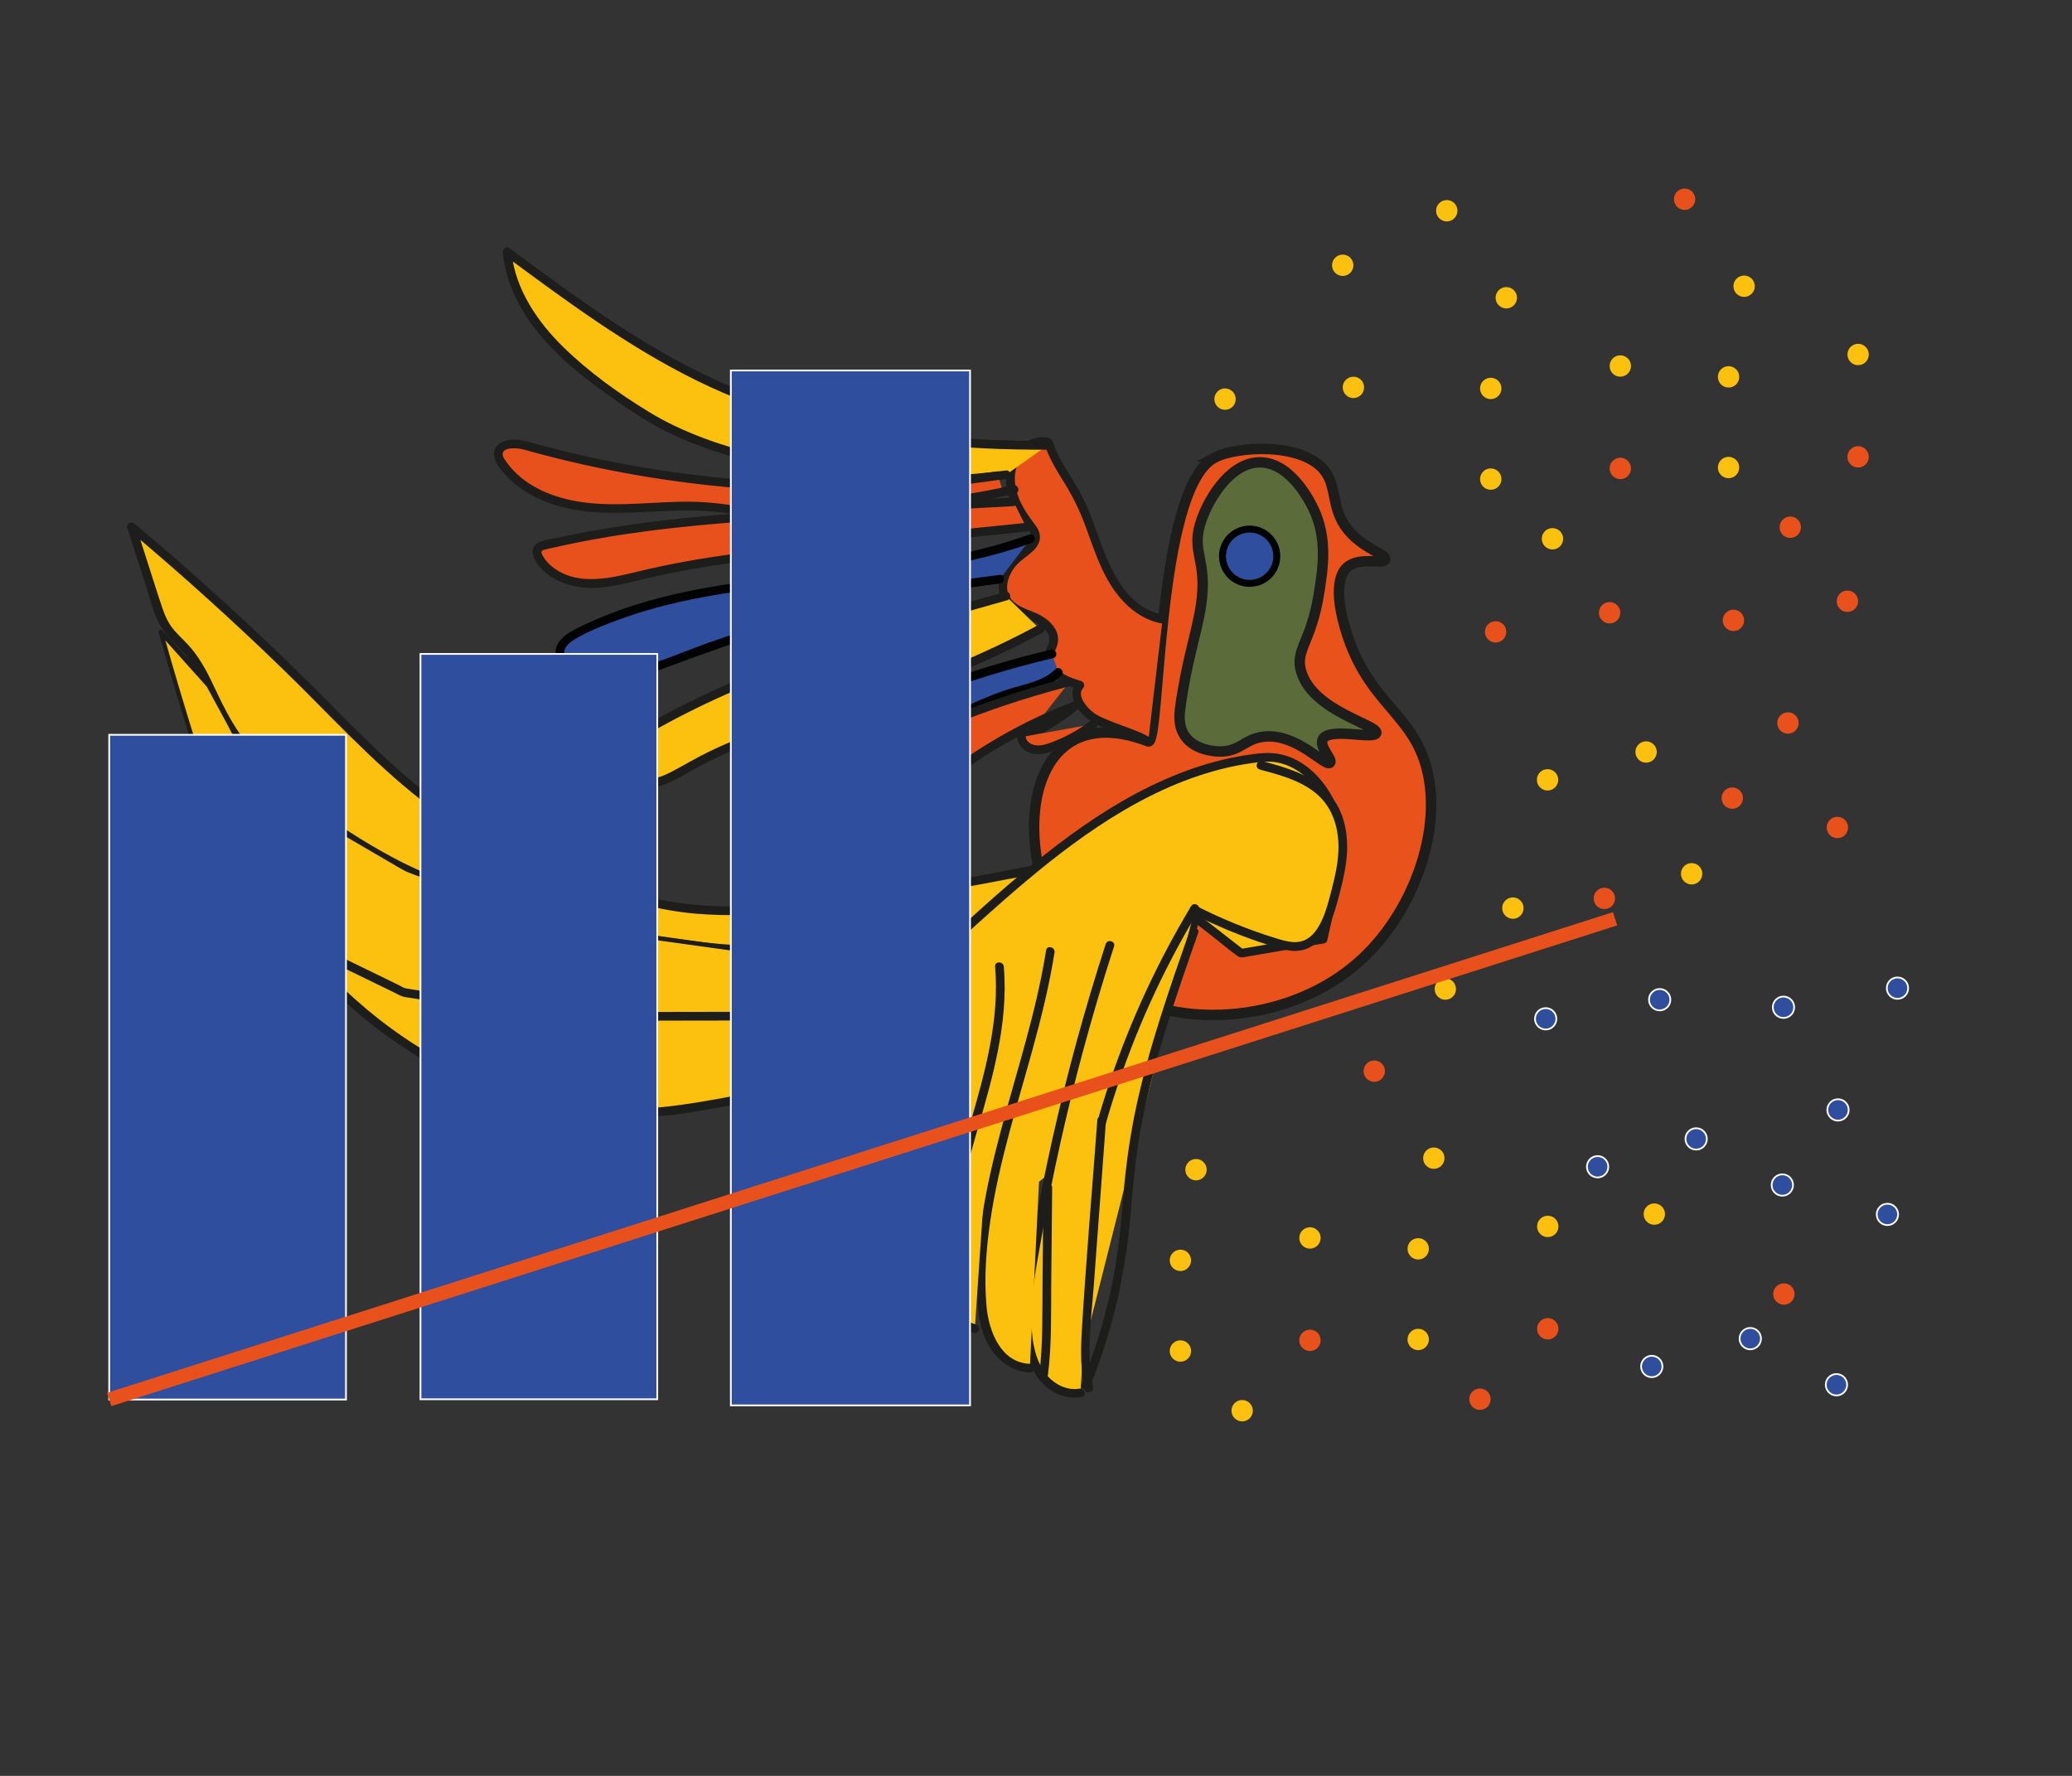 <?xml version="1.0" encoding="UTF-8"?>
<svg id="Calque_1" xmlns="http://www.w3.org/2000/svg" version="1.1" viewBox="0 0 595.28 510.24">
  <rect x="0" y="0" width="595.28" height="510.24" fill="#333333" stroke="none"/>
  <!-- Generator: Adobe Illustrator 29.1.0, SVG Export Plug-In . SVG Version: 2.1.0 Build 142)  -->
  <defs>
    <style>
      .st0, .st1, .st2 {
        fill: #2f4f9e;
      }

      .st3, .st4 {
        fill: #1d1d1b;
      }

      .st4 {
        stroke: #e9511c;
        stroke-width: 4px;
      }

      .st4, .st5, .st1, .st6, .st2 {
        stroke-miterlimit: 10;
      }

      .st7 {
        fill: none;
      }

      .st5 {
        fill: #e9531b;
      }

      .st5, .st6 {
        stroke: #1d1d1b;
        stroke-width: 3px;
      }

      .st8 {
        fill: #e9511c;
      }

      .st1 {
        stroke: #fff;
        stroke-width: .5px;
      }

      .st6 {
        fill: #5b6b3a;
      }

      .st9 {
        fill: #010202;
      }

      .st10 {
        fill: #fcc00e;
      }

      .st2 {
        stroke: #010202;
        stroke-width: 2px;
      }
    </style>
  </defs>
  <path class="st5" d="M348.82,131.55c6.32-3.39,25.67-4.62,31.94,3.97,3.65,5,1.38,11.49,7.51,17.86,4.39,4.57,10.09,5.95,9.7,7.35-.44,1.56-7.3-.92-10.94,2.25-.94.82-4.39,4.37-.62,17.38,5.46,18.88,16.17,23.33,21.51,34.9,8.36,18.12-.29,45.37-16.97,60.6-20.84,19.03-55.54,20.5-73.51,6.15-29.36-23.43-28.4-84.72,12.46-68.99,3.49,1.35,2.16-72.47,18.93-81.47Z"/>
  <path class="st3" d="M176.54,217.56c3.22,0,3.22-5,0-5s-3.22,5,0,5h0Z"/>
  <g>
    <path class="st8" d="M334.01,177.89c-7.36-1.26-12.82-7.64-16.05-14.36s-4.9-14.14-8.37-20.75c-2.76-5.26-6.66-10-8.38-15.69-5.28-1.41-10.51,3.88-10.92,9.33-.42,5.45,2.56,10.57,5.91,14.89.58.74,1.19,1.52,1.35,2.44.43,2.4-2.13,4.11-4.11,5.53-4.2,3.03-7.14,9.14-4.13,13.35,1.88,2.62,5.3,3.49,8.23,4.84s5.88,4.18,5.08,7.31c-.26,1.01-.89,1.89-1.18,2.89-.67,2.27.56,4.75,2.39,6.25,1.82,1.5,4.15,2.24,6.4,2.93-2.37,2.47.22,6.46,2.86,8.65,2.93,2.43,13.52,5.57,16.79,7.51"/>
    <path class="st3" d="M334.34,176.69c-11.56-2.12-15.97-14.68-19.42-24.33-1.02-2.84-2.07-5.67-3.35-8.4s-2.81-5.16-4.36-7.67-3.02-4.88-4.08-7.53c-.46-1.15-.54-2.63-1.92-2.95-1.21-.29-2.51-.24-3.71.05-4.66,1.1-7.99,5.78-8.44,10.39-.55,5.66,2.5,11.03,5.81,15.36.72.94,1.84,2.06,1.36,3.35-.43,1.13-1.64,1.97-2.57,2.65-1.92,1.41-3.61,2.88-4.89,4.92-2.53,4.03-2.79,9.37,1.2,12.56,2.27,1.82,5.12,2.45,7.63,3.82,1.25.68,2.46,1.59,3.24,2.8.97,1.5.66,2.73-.03,4.26-1.24,2.72-.84,5.48,1.09,7.79s5.12,3.43,8.02,4.32l-.55-2.09c-2.16,2.47-1.21,5.62.6,8.01,1.51,2.01,3.35,3.32,5.6,4.38,2.44,1.14,4.96,2.09,7.47,3.05,2.1.81,4.29,1.55,6.24,2.68,1.39.81,2.65-1.35,1.26-2.16-3.67-2.12-7.93-3.27-11.83-4.9-1.64-.69-3.46-1.39-4.85-2.53-1.61-1.31-4.58-4.64-2.73-6.77.62-.71.39-1.8-.55-2.09-3.01-.93-6.77-2.08-7.85-5.42-.5-1.55.14-2.68.73-4.08s.73-2.97.16-4.47c-1.02-2.69-3.58-4.49-6.12-5.59s-5.96-2.02-7.46-4.66c-1.39-2.44-.51-5.42.89-7.64,1.52-2.42,3.87-3.64,5.89-5.53,2.28-2.14,2.61-4.72.73-7.25-2.04-2.74-4.07-5.52-5.18-8.8s-1.26-6.85.6-9.9c1.65-2.69,4.68-4.79,7.93-4.01l-.87-.87c1.28,4.12,3.57,7.75,5.82,11.39,2.39,3.87,4.34,7.83,5.92,12.1,2.87,7.77,5.26,15.95,11.15,22.07,2.92,3.03,6.6,5.35,10.78,6.11,1.57.29,2.25-2.12.66-2.41h0Z"/>
  </g>
  <g>
    <path class="st10" d="M300.99,127.93c-31.31.14-63.13-3.54-91.91-15.87-22.98-9.84-43.3-24.85-63.39-39.72,1.61,17.92,16.92,31.2,31.68,41.49,4.42,3.08,8.9,6.09,13.69,8.56,4.89,2.54,10.07,4.5,15.3,6.23,26.5,8.75,54.99,11.43,82.66,7.79"/>
    <path class="st3" d="M300.99,126.68c-22.04.09-44.2-1.67-65.62-7.1-10.59-2.69-20.95-6.28-30.84-10.92s-19.14-10.09-28.17-16.02c-10.28-6.75-20.16-14.06-30.04-21.37-.74-.54-1.97.18-1.88,1.08,1.95,20.44,19.95,34.29,35.72,44.92,5.03,3.39,10.23,6.43,15.82,8.82s11.22,4.23,16.97,5.88c11.57,3.32,23.47,5.5,35.46,6.56,13.52,1.19,27.15.9,40.6-.85,1.57-.2,1.59-2.71,0-2.5-23.25,3.03-47.02,1.66-69.75-4.09-11.46-2.9-22.87-6.62-32.99-12.84-8.67-5.32-17.17-11.42-24.45-18.55s-13.85-16.57-14.88-27.34l-1.88,1.08c17.63,13.05,35.4,26.2,55.15,35.93s41.31,15.27,63.2,17.86c12.47,1.48,25.04,2.02,37.59,1.97,1.61,0,1.61-2.51,0-2.5h0Z"/>
  </g>
  <g>
    <path class="st8" d="M286.74,136.66c-45.25,6.66-91.88,3.68-135.92-8.68-3.03-.85-7.69-.62-7.68,2.53,0,.88.47,1.7.96,2.43,5.87,8.82,17.14,12.45,27.71,13.05,10.57.61,21.19-1.19,31.75-.37,4.92.38,9.77,1.32,14.68,1.77,8.12.74,16.29.11,24.42-.51,16.34-1.25,32.75-2.52,48.7-6.26-1.07.22-2.15.44-3.22.66"/>
    <path class="st3" d="M286.4,135.45c-20.64,3.02-41.57,4.03-62.41,3.06s-41.58-3.93-61.86-8.86c-2.53-.61-5.05-1.26-7.56-1.94-2.01-.54-4-1.24-6.08-1.38-2.9-.2-6.93.89-6.57,4.55.19,1.94,1.73,3.7,2.95,5.13,1.29,1.51,2.76,2.83,4.35,4.01,3.23,2.41,6.99,4.09,10.84,5.24,9.22,2.76,18.88,2.16,28.37,1.68,5.36-.27,10.74-.47,16.09.01s10.42,1.5,15.68,1.84c10.7.7,21.52-.54,32.18-1.43s21.23-1.97,31.71-3.94c2.55-.48,5.09-1.01,7.61-1.6,1.57-.37.9-2.73-.66-2.41-1.07.22-2.15.44-3.22.66-1.58.32-.91,2.73.66,2.41,1.07-.22,2.15-.44,3.22-.66l-.66-2.41c-10.17,2.36-20.51,3.75-30.89,4.75s-20.6,1.99-30.91,2.26c-5.11.13-10.18-.11-15.25-.78s-10.14-1.43-15.29-1.49c-10-.13-20.04,1.46-30.02.31-7.69-.88-15.73-3.55-21.17-9.28-.68-.72-1.32-1.47-1.89-2.27-.51-.71-1.37-1.74-1.19-2.68.24-1.28,2.16-1.42,3.18-1.43,1.95-.03,3.78.63,5.64,1.13,2.44.66,4.88,1.29,7.33,1.9,19.4,4.78,39.25,7.76,59.19,8.95,19.99,1.19,40.09.56,59.97-1.92,2.46-.31,4.91-.64,7.36-1,1.59-.23.91-2.64-.66-2.41h0Z"/>
  </g>
  <g>
    <path class="st8" d="M291.21,144.17c-16.87.93-33.74,1.86-50.61,2.8-28.39,1.57-56.96,3.16-84.6,9.81-.45.11-.92.23-1.25.54-.78.73-.43,2.03.1,2.96,2.69,4.74,8.38,7.11,13.82,7.37s10.8-1.23,16.1-2.5c17.71-4.23,35.89-6.09,54-7.94,18.69-1.91,37.38-3.81,56.07-5.72"/>
    <path class="st3" d="M291.21,142.92c-19.6,1.08-39.2,2.14-58.8,3.25-19.04,1.09-38.09,2.4-56.93,5.45-4.67.76-9.32,1.62-13.95,2.61-2.18.47-4.62.75-6.69,1.59-1.6.65-2.08,2.29-1.61,3.87.98,3.28,4.37,5.89,7.34,7.26,3.51,1.62,7.35,2.15,11.19,1.91,4.69-.29,9.24-1.55,13.79-2.62s9.52-2.08,14.33-2.91c9.59-1.66,19.25-2.82,28.92-3.85,19.52-2.08,39.05-4,58.58-5.99l7.44-.76c1.59-.16,1.6-2.66,0-2.5-18.85,1.92-37.7,3.85-56.56,5.77s-36.96,3.84-55.02,8.22c-7.73,1.87-16.65,4.1-23.77-.76-1.39-.95-2.62-2.2-3.47-3.66-.4-.69-.82-1.5.15-1.78,1.13-.33,2.31-.55,3.45-.81,4.46-1.01,8.95-1.89,13.45-2.67,18.11-3.12,36.45-4.52,54.78-5.61,18.8-1.12,37.62-2.1,56.42-3.13l6.95-.38c1.6-.09,1.61-2.59,0-2.5h0Z"/>
  </g>
  <g>
    <path class="st0" d="M296.05,154.8c-41.83,15.19-90.37,6.99-130.11,27.02-2.56,1.29-5.45,3.4-5.06,6.24.26,1.91,1.98,3.27,3.7,4.14,9.39,4.75,20.59.65,30.43-3.08,29.67-11.26,60.72-18.9,92.23-22.69"/>
    <path class="st9" d="M295.72,153.59c-16.76,6.05-34.5,8.4-52.14,10.26s-35.29,3.26-52.47,7.53c-8.49,2.11-16.81,4.95-24.67,8.79-2.96,1.45-7.01,3.69-6.84,7.55.18,4.13,4.94,6.18,8.35,7.09,8.65,2.32,17.74-.86,25.79-3.88,9.26-3.48,18.59-6.74,28.07-9.58,18.98-5.69,38.39-9.94,58.02-12.71,2.47-.35,4.94-.67,7.42-.97,1.58-.19,1.6-2.69,0-2.5-18.93,2.29-37.68,5.91-56.08,10.9-9.3,2.52-18.5,5.38-27.59,8.58-8.43,2.97-16.9,7.11-25.84,8.2-4.22.52-8.68.22-12.52-1.75-1.5-.77-3.43-2.09-3.08-4.04.31-1.7,2.12-2.89,3.51-3.69,3.64-2.09,7.66-3.68,11.59-5.14s7.89-2.7,11.92-3.78c16.6-4.44,33.79-5.98,50.83-7.74,16.96-1.75,34.06-3.68,50.41-8.72,2.02-.62,4.02-1.29,6-2.01,1.5-.54.85-2.96-.66-2.41h0Z"/>
  </g>
  <g>
    <path class="st10" d="M289.01,171.28c-36.09,10.13-72.64,20.44-104.98,39.39-2.93,1.72-6.14,3.99-6.41,7.38-.34,4.14,4.26,7.27,8.41,7.12s7.85-2.49,11.46-4.55c18.62-10.62,39.97-15.17,60.27-22.05,14.13-4.79,27.86-10.76,41-17.82"/>
    <path class="st3" d="M288.68,170.08c-16.98,4.77-33.98,9.54-50.67,15.27s-32.87,12.3-48.27,20.67c-3.47,1.89-7.29,3.68-10.26,6.33-2.49,2.22-3.98,5.56-2.55,8.79,1.28,2.9,4.39,4.75,7.45,5.18,3.93.55,7.76-1.25,11.11-3.11,3.74-2.09,7.45-4.17,11.35-5.98s7.97-3.44,12.05-4.93c8.06-2.94,16.28-5.37,24.49-7.86,17.17-5.21,33.92-11.35,49.96-19.45,2.03-1.03,4.05-2.08,6.06-3.16,1.42-.76.16-2.92-1.26-2.16-15.31,8.21-31.36,14.83-47.93,20.05-15.63,4.92-31.62,9.06-46.44,16.2-3.72,1.79-7.22,3.94-10.88,5.84-3.17,1.65-6.96,3.02-10.42,1.41-2.95-1.37-4.7-4.49-2.69-7.44s6-4.66,9.04-6.36c14.73-8.21,30.32-14.76,46.21-20.36s32.01-10.26,48.18-14.81c2.05-.58,4.09-1.15,6.14-1.73,1.55-.43.89-2.85-.66-2.41h0Z"/>
  </g>
  <g>
    <path class="st0" d="M302.25,187.88c-24.82,5.84-48.85,15.03-71.24,27.23-3.48,1.89-7.47,5.17-6.25,8.93.78,2.4,3.56,3.68,6.09,3.55s4.85-1.33,7.08-2.52c9.24-4.89,18.49-9.77,27.73-14.66,8.59-4.54,17.25-9.11,26.57-11.85,4.21-1.24,8.77-2.23,11.84-5.37"/>
    <path class="st9" d="M301.92,186.68c-24.03,5.68-47.31,14.44-69.11,26.04-3.87,2.06-10.04,5.17-9.49,10.48.24,2.33,1.83,4.11,3.94,4.99,2.38,1,4.99.73,7.36-.18,2.9-1.1,5.61-2.74,8.34-4.19,2.93-1.55,5.87-3.1,8.8-4.65,5.8-3.06,11.59-6.14,17.39-9.19,6.25-3.28,12.57-6.49,19.24-8.86,5.57-1.98,12.19-2.73,16.57-7.05,1.15-1.13-.62-2.9-1.77-1.77-3.67,3.63-9.24,4.31-13.94,5.88-5.37,1.79-10.54,4.14-15.59,6.67-10.91,5.46-21.62,11.35-32.41,17.05-2.63,1.39-5.29,3.1-8.14,3.99-2.14.67-4.87.73-6.49-1.09-3.73-4.19,4.5-8.35,7.25-9.82,10.21-5.44,20.74-10.27,31.54-14.42,12.12-4.66,24.54-8.49,37.18-11.48,1.57-.37.9-2.78-.66-2.41h0Z"/>
  </g>
  <g>
    <path class="st8" d="M307.27,195.9c-17.68,4.54-34.89,10.87-51.3,18.87-.84.41-1.71.85-2.27,1.59-1.31,1.73-.43,4.28.98,5.93,2.69,3.16,7.17,4.67,11.22,3.78,3.32-.73,6.12-2.86,8.88-4.85,10.58-7.64,22.15-13.9,34.33-18.58-4.24,3.57-8.97,6.55-14.03,8.83"/>
    <path class="st3" d="M306.93,194.7c-17.48,4.51-34.5,10.74-50.75,18.59-1.72.83-3.56,1.7-4.17,3.67-.51,1.65-.01,3.47.84,4.91,1.8,3.07,5.34,5.04,8.79,5.55,3.96.58,7.55-.86,10.8-3.02,3.57-2.38,6.98-4.97,10.6-7.27,8.34-5.28,17.19-9.73,26.39-13.29l-1.22-2.09c-4.18,3.5-8.82,6.38-13.77,8.63-1.46.67-.19,2.82,1.26,2.16,5.16-2.35,9.93-5.39,14.28-9.03.94-.78-.07-2.53-1.22-2.09-7.45,2.88-14.68,6.3-21.6,10.28-3.44,1.98-6.81,4.1-10.09,6.35s-6.25,4.99-9.9,6.32c-3.29,1.2-6.93.73-9.79-1.29-1.36-.96-2.69-2.38-3.02-4.08-.43-2.18,1.67-2.91,3.28-3.68,7.49-3.61,15.15-6.87,22.94-9.77,8.85-3.29,17.86-6.11,27-8.46,1.56-.4.9-2.81-.66-2.41h0Z"/>
  </g>
  <g>
    <path class="st8" d="M293.46,211.75c.07,1.82,1.78,3.25,3.57,3.58s3.62-.2,5.33-.82c4.22-1.55,8.21-3.74,11.79-6.47"/>
    <path class="st3" d="M292.21,211.75c.17,2.06,1.49,3.65,3.38,4.44,2.12.88,4.49.43,6.59-.29,4.53-1.56,8.79-3.89,12.6-6.78,1.27-.96.02-3.13-1.26-2.16-3.06,2.32-6.4,4.29-9.96,5.75-1.7.7-3.58,1.5-5.45,1.47-1.42-.02-3.26-.8-3.4-2.43s-2.64-1.61-2.5,0h0Z"/>
  </g>
  <g>
    <path class="st10" d="M296.24,250.04c-22.37,4.3-44.78,8.6-67.46,10.68-14.05,1.29-28.37,1.71-42.1-1.52-7.67-1.81-15.03-4.72-22.34-7.66-10.68-4.29-21.38-8.66-31.18-14.69-16.05-9.86-29.13-23.77-42.46-37.07-16.94-16.9-34.6-33.07-52.92-48.45,2.36,7.34,4.72,14.68,7.08,22.02.75,2.32,1.51,4.67,2.83,6.71,1.62,2.5,3.98,4.41,5.95,6.64,4.63,5.26,6.92,12.11,10.21,18.3,8.09,15.21,22.19,26.27,36.71,35.54,5.22,3.33,10.56,6.51,16.13,9.21,11.2,5.44,23.23,8.95,35.27,12.15,23.27,6.19,47.05,11.36,71.13,11.24,27.53-.14,54.5-7.18,81.79-10.87"/>
    <path class="st3" d="M295.91,248.84c-19.67,3.78-39.37,7.57-59.29,9.83-9.79,1.11-19.66,1.96-29.52,1.73s-19.28-1.75-28.54-4.83c-9.08-3.01-18.01-6.73-26.77-10.58-8.56-3.76-16.84-8.07-24.46-13.5-14.78-10.52-27.06-24.07-39.94-36.74-13.95-13.72-28.38-26.95-43.25-39.66-1.82-1.55-3.64-3.1-5.48-4.64-.88-.74-2.5-.07-2.09,1.22,1.74,5.42,3.49,10.84,5.23,16.26,1.53,4.75,2.64,10.1,5.78,14.11,1.47,1.88,3.27,3.45,4.87,5.22s2.96,3.81,4.15,5.91c2.42,4.29,4.2,8.91,6.58,13.23,9.14,16.61,25.15,28.23,41.01,37.89,9.25,5.63,18.98,10.1,29.26,13.51,10.39,3.46,21.05,6.19,31.7,8.75,21.58,5.19,43.67,8.74,65.93,7.62,22.24-1.12,44.02-6.06,65.96-9.49,2.72-.43,5.45-.83,8.18-1.2,1.59-.22.91-2.62-.66-2.41-21.81,2.96-43.31,8.04-65.25,10.02-10.88.98-21.78,1.06-32.66.11s-21.78-2.81-32.5-5.15c-10.56-2.31-21.06-4.99-31.44-8.01-10.28-2.99-20.38-6.58-29.83-11.66-8.64-4.65-17.03-10.05-24.79-16.06-7.28-5.63-14.08-12.08-19.32-19.68-2.68-3.89-4.77-8.06-6.77-12.32s-4.02-8.4-7.02-11.99c-1.53-1.83-3.34-3.4-4.9-5.2-1.67-1.93-2.68-4.18-3.49-6.59-1.74-5.15-3.34-10.36-5.01-15.53-.86-2.67-1.72-5.34-2.58-8.01l-2.09,1.22c15.18,12.75,29.9,26.03,44.14,39.83,13.24,12.83,25.67,26.7,40.26,38.05,7.39,5.74,15.32,10.56,23.77,14.57s17.52,7.65,26.43,11.03,18.46,5.95,28.23,6.8,19.75.34,29.57-.57c20.09-1.88,39.97-5.47,59.78-9.24,2.5-.48,4.99-.96,7.49-1.43,1.58-.3.91-2.71-.66-2.41h0Z"/>
  </g>
  <g>
    <path class="st10" d="M306.23,269.47c-.54-.57,1.18-.72,1.02.05s-1.17.94-1.95.91c-3.5-.12-4.86,4.34-6.73,7.31-2.66,4.23-7.77,6.15-12.59,7.5-22.9,6.46-47.03,6.69-70.82,6.87-8.92.07-17.84.14-26.75.2-22.5.17-45.33.3-67.05-5.58-21.72-5.89-42.56-18.66-53.14-38.52-3.14-5.9-5.31-12.27-7.4-18.62-5.24-15.9-10.13-31.92-14.66-48.05l13.79,15.43,7.91,14.58,11.92,13.43,17.85,13.65,19.05,11.11,21.31,8.19,38.33,9.85,36.67,5.1,41.96-2.44,21.16-2.47-14.73,16.35-6.97,6.41-39.28,1.37-26.75.2"/>
    <path class="st3" d="M306.77,269.16c.47.72-1.97.65-2.4.73-.77.15-1.47.5-2.07,1-1.42,1.17-2.28,2.92-3.13,4.51-1.06,1.99-2.24,3.77-4.06,5.15s-4.09,2.4-6.32,3.17c-5.09,1.76-10.45,2.9-15.73,3.89-5.7,1.07-11.44,1.83-17.21,2.38-11.54,1.09-23.14,1.33-34.73,1.45s-23.63.19-35.44.27c-22.68.16-45.91.11-67.79-6.63-17.71-5.46-34.78-15.63-45.44-31.11-6.22-9.03-9.43-19.57-12.78-29.9-3.69-11.38-7.19-22.82-10.52-34.31-.81-2.79-1.6-5.58-2.39-8.38l-1.04.61c3.12,3.49,6.25,6.99,9.37,10.48,1.41,1.58,2.87,3.14,4.25,4.75.08.09.25.33.09.09.12.19.22.41.33.61l1.49,2.76,4.34,8.01c.62,1.15,1.15,2.47,1.98,3.49,3.28,4,6.9,7.77,10.33,11.64,2.2,2.48,4.92,4.28,7.55,6.29,3.91,2.99,7.72,6.22,11.77,9,.96.66,2.02,1.2,3.03,1.78l7.71,4.5,6.95,4.05c.77.45,1.49.87,2.32,1.19l15.18,5.83c2.43.93,4.78,1.92,7.29,2.56,10.63,2.73,21.27,5.46,31.9,8.2,1.98.51,3.92,1.08,5.95,1.36l15.01,2.09,16.88,2.35c2,.28,3.69.49,5.69.37,11.06-.64,22.12-1.29,33.18-1.93,7.86-.46,15.62-1.44,23.44-2.35,1.46-.17,2.92-.34,4.38-.51l-.44-1.07c-4.65,5.17-9.31,10.33-13.96,15.5-1.83,2.03-3.97,3.8-5.98,5.65-.42.39-1.41.99-1.64,1.51-.14.31.11-.22.31-.09-.04-.03-.17.02-.22,0-.84-.13-1.86.07-2.71.09-8.47.3-16.93.59-25.4.89-4.58.16-9.16.37-13.74.4-7.79.06-15.57.12-23.36.18h-.58c-.8.01-.81,1.26,0,1.25,7.19-.05,14.37-.11,21.56-.16,4.47-.03,8.93-.17,13.4-.33,8.78-.31,17.56-.61,26.34-.92l3.74-.13c.55-.02,1.04.04,1.5-.27,1.44-.99,2.71-2.49,3.99-3.67.98-.9,2.01-1.76,2.94-2.71,2.22-2.26,4.26-4.73,6.38-7.09,2.61-2.89,5.21-5.79,7.82-8.68l.5-.55c.32-.36.14-1.13-.44-1.07-4.59.54-9.18,1.07-13.76,1.61-2.88.34-5.76.77-8.65.94l-32.21,1.87-6.37.37c-.56.03-1.13.05-1.69.1-.24.02-.53.03-.33.04-1.22-.07-2.45-.34-3.66-.51l-7.68-1.07-18.09-2.52c-2.49-.35-5.1-.51-7.56-1.09-10.03-2.4-19.99-5.14-29.98-7.7-2.69-.69-5.5-1.22-8.13-2.11-4.67-1.58-9.24-3.55-13.85-5.32l-6.55-2.52c-.21-.08-.43-.15-.64-.24-.28-.12.14.07-.05-.03-.54-.28-1.05-.61-1.58-.92l-14.72-8.58c-2.63-1.53-4.92-3.27-7.35-5.13-4.23-3.24-8.46-6.47-12.69-9.71-.15-.11-.31-.22-.45-.34-.06-.06.16.15-.06-.09-.54-.6-1.07-1.2-1.6-1.8l-5.92-6.67c-1.38-1.56-2.91-3.06-4.18-4.71-.17-.22.1.16-.03-.06-.15-.24-.27-.5-.4-.75l-1.65-3.04-4.33-7.98c-.56-1.03-1.03-2.2-1.8-3.1-3.43-4-7.03-7.87-10.55-11.8-1.01-1.13-2.02-2.25-3.02-3.38-.42-.47-1.21.03-1.04.61,3.42,12.17,7.04,24.29,10.87,36.34,3.56,11.22,6.71,23.06,12.81,33.23,10.03,16.72,27.3,27.92,45.47,34.08,22.51,7.62,46.72,7.76,70.22,7.6,12.56-.08,25.12-.16,37.68-.3s24.51-.44,36.68-1.78c5.95-.66,11.87-1.55,17.73-2.79,5.2-1.1,10.68-2.23,15.51-4.55,2.04-.98,3.98-2.26,5.46-3.99,1.37-1.6,2.19-3.53,3.25-5.33.5-.85,1.06-1.73,1.83-2.37.91-.75,1.74-.7,2.84-.82,1.03-.11,3.02-1.55,1.45-2.49-.85-.51-2.37.16-1.67,1.24.44.67,1.52.05,1.08-.63h0Z"/>
  </g>
  <g>
    <path class="st10" d="M317.89,282.97c-2.19,6.15-7.49,10.8-13.37,13.64-5.89,2.83-12.39,4.09-18.8,5.31-23.57,4.5-80.75,15.42-85.79,16.21-5.66.9-11.35,1.59-17.07,1.78-26.76.91-53.21-9.39-74.36-25.81-1.44-1.12-2.86-2.26-4.25-3.43-19.07-16.02-33.83-36.85-45-59.16l31.65,41.38,25.21,12.26,43.21,6.88,71.22-.11,23.93-1.19-3.63,16.05"/>
    <path class="st3" d="M316.68,282.64c-4.16,11.33-16.95,15.21-27.63,17.36-7.48,1.51-14.99,2.87-22.48,4.3-16.5,3.15-32.99,6.29-49.5,9.4-14.36,2.7-28.7,5.73-43.41,4.84-23.53-1.41-46.21-11.19-64.67-25.62s-33.27-33.64-44.6-54.27c-1.41-2.56-2.76-5.15-4.07-7.76l-2.16,1.26c3.9,5.11,7.81,10.21,11.71,15.32l17.32,22.65,2.11,2.76c.33.43.62.88,1.08,1.17,1.04.64,2.24,1.09,3.34,1.62l6.26,3.04,13.02,6.33c.81.39,1.62.86,2.46,1.2.62.25,1.31.29,1.97.39l26.84,4.28c4.05.64,8.1,1.29,12.15,1.93,1.19.19,2.37.45,3.57.45,6.74-.01,13.48-.02,20.23-.03,10.38-.02,20.76-.03,31.15-.05,6.28,0,12.56.04,18.84-.03,7.09-.08,14.21-.69,21.29-1.04l2.95-.15-1.21-1.58c-1.21,5.35-2.42,10.7-3.63,16.05-.35,1.57,2.06,2.24,2.41.66,1.21-5.35,2.42-10.7,3.63-16.05.17-.75-.36-1.62-1.21-1.58-7.72.38-15.44.77-23.16,1.15-4.31.21-8.67.05-12.99.06l-30.07.05c-8.42.01-16.84.03-25.26.04h-2.87c-.22,0-.45-.01-.67,0-.37.03.36.06.13.03-2.53-.32-5.05-.8-7.56-1.2-9.7-1.55-19.41-3.09-29.11-4.64l-4.69-.75c-.44-.07-.87-.16-1.31-.21-.17-.02-.83-.18-.17.05-.87-.3-1.71-.83-2.53-1.23l-5.85-2.85-13.35-6.49-2.16-1.05c-.35-.17-.79-.5-1.17-.57-.43-.08.46.66.22.26-.14-.24-.35-.46-.52-.68-4.94-6.46-9.88-12.92-14.82-19.38s-10.23-13.38-15.35-20.07l-.87-1.14c-.96-1.25-2.9-.21-2.16,1.26,10.7,21.3,24.6,41.3,42.55,57.13,17.95,15.83,40.11,27.34,63.92,30.82,11.98,1.75,23.96,1.17,35.88-.81,4.19-.7,8.36-1.52,12.53-2.3,16.43-3.08,32.85-6.21,49.27-9.34,7.48-1.43,14.96-2.85,22.45-4.28,10.92-2.08,23.13-4.34,30.56-13.47,1.62-2,2.89-4.18,3.78-6.6.56-1.51-1.86-2.16-2.41-.66h0Z"/>
  </g>
  <g>
    <path class="st8" d="M259.82,319.32c21.08-32.16,49.26-59.65,81.93-79.93,7.62-4.73,16.09-9.21,25.02-8.45,3.4.29,7.11,1.69,8.44,4.83,1.26,2.99-.1,6.41-1.62,9.28-4.47,8.44-12.24,16.83-21.76,16-2.74-.24-5.47-1.25-8.17-.73-2.69.52-4.85,2.45-6.79,4.38-13.12,13.01-22.97,28.97-31.07,45.58-4.4,9.03-8.76,18.82-17.23,24.22-1.23.78-2.59,1.47-4.04,1.46-1.49-.01-2.87-.76-4.18-1.49-6.84-3.81-13.66-7.66-20.46-11.53"/>
    <path class="st3" d="M260.89,319.95c11.42-17.39,24.89-33.39,40.05-47.64,7.54-7.08,15.48-13.73,23.8-19.88,4.15-3.06,8.38-6.01,12.7-8.82s9.03-5.85,13.9-8.12,10.35-3.9,15.77-3.27c2.11.24,4.42.94,5.93,2.51,1.88,1.96,1.56,4.68.69,7.03-1.65,4.46-4.71,8.77-8.07,12.1s-7.35,5.81-12,5.98c-2.63.09-5.14-.76-7.75-.9s-5.1.82-7.22,2.45c-4.12,3.17-7.63,7.45-10.92,11.43-6.84,8.27-12.7,17.31-17.84,26.72-2.5,4.58-4.78,9.26-7.08,13.95-2.14,4.37-4.37,8.73-7.29,12.64-1.41,1.89-3.02,3.65-4.81,5.19s-4.4,3.77-6.89,3.3c-1.27-.24-2.41-.98-3.52-1.6-1.35-.76-2.71-1.51-4.06-2.27-2.7-1.51-5.4-3.03-8.1-4.56-2.56-1.44-5.11-2.89-7.66-4.34-1.4-.8-2.66,1.36-1.26,2.16,5.53,3.15,11.07,6.27,16.62,9.38,2.38,1.34,4.96,3.28,7.71,3.71s5.12-1.09,7.19-2.63c8.21-6.11,12.29-15.85,16.68-24.75,4.99-10.12,10.63-19.94,17.32-29.04,3.38-4.59,7.04-8.98,10.99-13.09,1.87-1.95,3.8-4.16,6.24-5.4,2.78-1.4,5.68-.47,8.58-.06,10.15,1.45,18.18-6.44,22.98-14.5,2.46-4.13,5.23-9.85,1.68-14.19-3.07-3.75-8.79-4.19-13.26-3.7-5.65.63-10.95,2.88-15.89,5.61s-9.39,5.67-13.92,8.75c-8.91,6.04-17.45,12.63-25.56,19.7-16.36,14.26-30.98,30.52-43.42,48.3-1.52,2.17-3,4.36-4.45,6.57-.89,1.35,1.28,2.6,2.16,1.26h0Z"/>
  </g>
  <g>
    <g>
      <path class="st10" d="M240.83,384.57c-4.64-12.54-4.6-26.43-2.12-39.58,2.49-13.14,7.31-25.71,12.12-38.19,2.98-7.74,6-15.56,10.59-22.46,4.08-6.12,9.3-11.38,14.73-16.35,24.71-22.62,52.81-46.84,86.13-50.31,13.45-1.4,19.81,12.7,19.81,12.7l3.68,14.16-5.63,25.3-23.56,4.05-13-10.14-18.72,55.18"/>
      <path class="st3" d="M242.03,384.23c-9.42-25.79.68-52.89,10-77.1,2.32-6.02,4.65-12.07,7.78-17.72s7.03-10.5,11.49-15.03,8.8-8.34,13.31-12.37,8.73-7.69,13.23-11.38c17.86-14.63,38.26-27.98,61.56-31.35,2.44-.35,4.92-.67,7.37-.24,2.06.37,3.99,1.14,5.76,2.24,2.72,1.69,4.98,4.08,6.75,6.73.53.8,1.03,1.62,1.47,2.47.08.16.17.32.24.49-.22-.49-.06-.11,0,.14.63,2.84,1.47,5.64,2.2,8.46l1.09,4.19c.07.28.1.72.25.96.23.37.19-.83,0-.38-.26.62-.32,1.42-.46,2.08l-.87,3.91-3.99,17.92-.28,1.25.87-.87c-6.86,1.18-13.73,2.36-20.59,3.54l-2.97.51,1.22.32c-4.33-3.38-8.67-6.76-13-10.14-.75-.59-1.76-.41-2.09.55-2.11,6.21-4.21,12.42-6.32,18.63-3.36,9.9-6.72,19.81-10.08,29.71-.77,2.28-1.55,4.56-2.32,6.84-.52,1.53,1.9,2.18,2.41.66,2.11-6.21,4.21-12.42,6.32-18.63,3.36-9.9,6.72-19.81,10.08-29.71.77-2.28,1.55-4.56,2.32-6.84l-2.09.55c2.1,1.64,4.2,3.28,6.3,4.92,2.21,1.73,4.37,3.62,6.68,5.21.75.52,1.42.3,2.24.16l3.83-.66c3.75-.65,7.51-1.29,11.26-1.94,2.49-.43,4.97-.86,7.46-1.28.4-.07.79-.49.87-.87,1.12-5.02,2.24-10.05,3.35-15.07l1.92-8.62c.12-.52.29-1.07.36-1.6.09-.75-.21-1.49-.4-2.21l-2.51-9.65c-.36-1.4-.62-2.8-1.31-4.08-3.14-5.86-8.61-11.1-15.33-12.31-2.55-.46-5.02-.26-7.57.08-2.9.39-5.78.92-8.62,1.6-5.7,1.37-11.24,3.32-16.61,5.68-11.03,4.85-21.22,11.45-30.79,18.73s-18.73,15.39-27.68,23.57c-4.72,4.32-9.33,8.77-13.24,13.85s-7.08,11.1-9.66,17.19-4.93,12.4-7.25,18.64-4.67,13.04-6.45,19.74c-3.42,12.85-5.03,26.4-2.57,39.57.61,3.28,1.49,6.5,2.64,9.63.55,1.5,2.96.85,2.41-.66h0Z"/>
    </g>
    <g>
      <path class="st10" d="M362.25,219.91c7.38,1.95,15.35,4.28,19.83,10.46,2.92,4.02,3.9,9.19,3.68,14.16s-1.53,9.81-2.84,14.6c-1.48,5.42-3.97,11.81-9.51,12.75-2.14.36-4.31-.22-6.39-.85-8.27-2.49-16.32-5.74-24.01-9.68"/>
      <path class="st3" d="M361.92,221.11c5.53,1.46,11.44,3.02,15.98,6.68,5.07,4.09,6.88,10.41,6.62,16.73-.16,3.74-.98,7.4-1.92,11.01-.74,2.85-1.45,5.76-2.64,8.46-.94,2.14-2.23,4.37-4.25,5.66-2.91,1.86-6.2.83-9.25-.11-7.86-2.42-15.49-5.54-22.81-9.28-1.43-.73-2.7,1.43-1.26,2.16,7.09,3.62,14.47,6.68,22.06,9.1,3.4,1.09,7.17,2.46,10.7,1.17,2.59-.94,4.52-2.99,5.89-5.33,1.44-2.45,2.35-5.2,3.1-7.93,1.07-3.9,2.11-7.81,2.61-11.83.88-6.93-.19-14.42-5.07-19.73-4.91-5.34-12.31-7.41-19.09-9.2-1.56-.41-2.22,2-.66,2.41h0Z"/>
    </g>
    <g>
      <path class="st10" d="M343.29,261c-20.2,33.49-32.57,71.67-35.86,110.64-.67,7.97-.93,16.23,1.91,23.71"/>
      <path class="st3" d="M342.21,260.36c-9.53,15.83-17.34,32.69-23.28,50.19-5.92,17.43-9.95,35.49-12.03,53.79-1.17,10.3-2.46,21.39,1.23,31.34.56,1.49,2.97.85,2.41-.66-3.27-8.81-2.4-18.42-1.48-27.58.91-9.03,2.33-18,4.21-26.88,3.77-17.79,9.43-35.19,16.87-51.78,4.19-9.33,8.94-18.39,14.21-27.15.83-1.38-1.33-2.64-2.16-1.26h0Z"/>
    </g>
    <g>
      <path class="st10" d="M318.86,271.58c-9.63,29.72-17.02,60.17-22.11,91-1.2,7.31-2.28,14.75-1.31,22.09.53,4,1.72,8.03,4.29,11.15s6.7,5.14,10.66,4.38"/>
      <path class="st3" d="M317.66,271.25c-5.97,18.47-11.1,37.2-15.34,56.14-2.13,9.51-4.03,19.07-5.72,28.66s-3.64,19.07-2.41,28.62c.59,4.54,1.98,9.18,5.15,12.6,2.9,3.13,7.13,4.85,11.38,4.13,1.58-.27.91-2.68-.66-2.41-3.7.63-7.37-1.4-9.61-4.26-2.54-3.24-3.54-7.47-3.93-11.5-.89-9.26,1.09-18.63,2.7-27.7,3.2-18.08,7.2-36.02,11.98-53.74,2.7-10.03,5.66-19.99,8.86-29.87.5-1.53-1.92-2.19-2.41-.66h0Z"/>
    </g>
    <g>
      <path class="st10" d="M301.76,273.36c-5.22,33.17-20.88,64.86-19.79,98.42.15,4.7.68,9.51,2.86,13.68s6.34,7.56,11.04,7.65"/>
      <path class="st3" d="M300.55,273.02c-2.78,17.51-8.35,34.38-12.91,51.47-2.26,8.48-4.29,17.04-5.56,25.73s-2.01,17.38-1.07,25.97c.49,4.52,1.68,9.03,4.56,12.65,2.53,3.17,6.19,5.36,10.29,5.51,1.61.06,1.61-2.44,0-2.5-8.39-.32-11.81-9.49-12.44-16.54-.74-8.25-.08-16.7,1.14-24.87,2.48-16.65,7.65-32.73,12.09-48.92,2.52-9.18,4.82-18.43,6.31-27.83.25-1.57-2.16-2.25-2.41-.66h0Z"/>
    </g>
    <g>
      <path class="st10" d="M287.14,277.71c2.72,30.52-16.6,59.56-15.02,90.16.3,5.73,2.36,12.58,7.95,13.87"/>
      <path class="st3" d="M285.89,277.71c1.31,15.28-2.85,30.18-7.04,44.72-4.18,14.5-8.62,29.35-8.02,44.6.24,6.1,2.05,14.19,8.9,15.92,1.56.39,2.23-2.02.66-2.41-5.81-1.46-6.92-8.9-7.08-13.93-.24-7.31.69-14.59,2.2-21.73,3.04-14.42,8.25-28.28,11.13-42.73,1.6-8.04,2.45-16.25,1.75-24.44-.14-1.59-2.64-1.61-2.5,0h0Z"/>
    </g>
    <g>
      <path class="st10" d="M273.09,287.14c-.44,17.18-.93,34.64-6.18,51-2.76,8.62-6.82,16.83-8.88,25.65-.34,1.46-.62,3.05,0,4.42,2.03,4.47,11.23,2.8,11.54,7.7"/>
      <path class="st3" d="M271.84,287.14c-.38,14.85-.76,29.88-4.35,44.37-1.75,7.07-4.51,13.76-7.05,20.56-1.29,3.44-2.5,6.92-3.39,10.49-.67,2.69-1.18,5.68,1.03,7.81,1.58,1.53,3.87,2.1,5.92,2.69,1.46.42,4.15.94,4.33,2.84.15,1.59,2.65,1.6,2.5,0-.42-4.5-5.51-4.82-8.87-6.1-.75-.29-1.52-.65-2.11-1.21-1.03-.98-1.01-2.36-.78-3.67.64-3.56,1.91-7.08,3.14-10.47,2.47-6.81,5.35-13.46,7.23-20.47s3.02-14.57,3.71-21.97c.76-8.27.98-16.58,1.2-24.87.04-1.61-2.46-1.61-2.5,0h0Z"/>
    </g>
  </g>
  <path class="st6" d="M339.09,203.35c1.78-13.5,4.81-21.55,5.97-29.51,1.99-13.6-3.23-15.05.17-24.6,2.3-6.47,8.51-16.52,16.88-16.4,9.06.12,14.65,12.07,15.34,13.54,3.96,8.47,2.63,16.92,1.5,24.06-2.24,14.19-6.97,16.21-5.13,22.49,3.37,11.49,22.37,15.37,21.57,17.7-.67,1.94-13.65-1.79-15.38,1.81-1.07,2.24,2.94,5.78,2.12,6.69-1.26,1.4-9.4-8.46-18.94-7.49-5.76.59-6.95,4.6-13.38,4.25-.9-.05-6.58-.36-9.37-4.39-2.01-2.89-1.6-6.37-1.36-8.16Z"/>
  <circle class="st2" cx="359.02" cy="159.81" r="7.8"/>
  <path class="st3" d="M341.81,267.4c-5.8,16.57-11.61,33.2-15.33,50.38-1.84,8.52-3.04,17.12-3.74,25.8s-1.58,17.57-3.42,26.25c-2.01,9.52-4.9,18.84-8.59,27.85-.61,1.49,1.81,2.14,2.41.66,6.62-16.12,10.33-33.04,11.75-50.39.72-8.83,1.6-17.57,3.33-26.27s4-17.08,6.57-25.46c2.9-9.47,6.17-18.82,9.44-28.16.53-1.52-1.88-2.18-2.41-.66h0Z"/>
  <path class="st3" d="M315.26,321.8c-1.5,20.24-3.26,40.48-4.47,60.74-.33,5.57-.33,11.16.83,16.64.34,1.57,2.75.91,2.41-.66-2.03-9.51-.5-19.56.21-29.14.75-10.08,1.49-20.17,2.24-30.25.43-5.77.85-11.55,1.28-17.32.12-1.6-2.38-1.6-2.5,0h0Z"/>
  <path class="st3" d="M299.78,341.3c-.09,9.05-.18,18.09-.26,27.14s.15,17.74-.94,26.51c-.2,1.59,2.3,1.58,2.5,0,1.1-8.77.86-17.69.94-26.51.09-9.05.18-18.09.26-27.14.02-1.61-2.48-1.61-2.5,0h0Z"/>
  <rect class="st1" x="31.37" y="211.12" width="68.03" height="190.99"/>
  <rect class="st1" x="120.8" y="187.88" width="68.03" height="214.15"/>
  <rect class="st1" x="209.97" y="106.44" width="68.72" height="297.35"/>
  <circle class="st10" cx="415.65" cy="60.55" r="3.07"/>
  <circle class="st10" cx="432.76" cy="85.55" r="3.07"/>
  <circle class="st10" cx="385.76" cy="76.22" r="3.07"/>
  <circle class="st10" cx="428.29" cy="137.65" r="3.07"/>
  <circle class="st10" cx="465.51" cy="105.16" r="3.07"/>
  <circle class="st10" cx="388.83" cy="111.3" r="3.07"/>
  <circle class="st10" cx="428.29" cy="111.6" r="3.07"/>
  <circle class="st8" cx="429.69" cy="181.55" r="3.07"/>
  <circle class="st10" cx="351.95" cy="114.67" r="3.07"/>
  <circle class="st10" cx="446.02" cy="154.8" r="3.07"/>
  <circle class="st8" cx="462.44" cy="176.06" r="3.07"/>
  <circle class="st8" cx="465.51" cy="134.58" r="3.07"/>
  <circle class="st8" cx="483.98" cy="57.24" r="3.07"/>
  <circle class="st10" cx="501.08" cy="82.24" r="3.07"/>
  <circle class="st10" cx="496.61" cy="134.33" r="3.07"/>
  <circle class="st10" cx="533.83" cy="101.85" r="3.07"/>
  <circle class="st10" cx="496.61" cy="108.28" r="3.07"/>
  <circle class="st8" cx="498.01" cy="178.24" r="3.07"/>
  <circle class="st8" cx="514.34" cy="151.48" r="3.07"/>
  <circle class="st8" cx="530.76" cy="172.75" r="3.07"/>
  <circle class="st8" cx="533.83" cy="131.26" r="3.07"/>
  <circle class="st10" cx="415.24" cy="284.17" r="3.07"/>
  <circle class="st10" cx="434.65" cy="260.91" r="3.07"/>
  <circle class="st10" cx="486" cy="251.05" r="3.07"/>
  <circle class="st10" cx="444.61" cy="224.06" r="3.07"/>
  <circle class="st8" cx="460.93" cy="258.13" r="3.07"/>
  <circle class="st8" cx="527.87" cy="237.75" r="3.07"/>
  <circle class="st8" cx="497.68" cy="229.31" r="3.07"/>
  <circle class="st8" cx="513.67" cy="207.73" r="3.07"/>
  <circle class="st10" cx="472.92" cy="216.06" r="3.07"/>
  <line class="st7" x1="43.29" y1="353.97" x2="480.9" y2="260.91"/>
  <line class="st4" x1="464" y1="263.98" x2="31.37" y2="402.1"/>
  <circle class="st10" cx="343.61" cy="336.07" r="3.07"/>
  <circle class="st10" cx="339.13" cy="388.17" r="3.07"/>
  <circle class="st10" cx="376.35" cy="355.68" r="3.07"/>
  <circle class="st10" cx="339.13" cy="362.12" r="3.07"/>
  <circle class="st1" cx="444.07" cy="292.72" r="3.07"/>
  <circle class="st10" cx="356.87" cy="405.32" r="3.07"/>
  <circle class="st1" cx="476.82" cy="287.23" r="3.07"/>
  <circle class="st8" cx="376.35" cy="385.1" r="3.07"/>
  <circle class="st8" cx="394.82" cy="307.76" r="3.07"/>
  <circle class="st10" cx="411.93" cy="332.76" r="3.07"/>
  <circle class="st10" cx="407.45" cy="384.85" r="3.07"/>
  <circle class="st10" cx="444.67" cy="352.37" r="3.07"/>
  <circle class="st10" cx="407.45" cy="358.81" r="3.07"/>
  <circle class="st1" cx="512.39" cy="289.4" r="3.07"/>
  <circle class="st8" cx="425.19" cy="402.01" r="3.07"/>
  <circle class="st1" cx="545.14" cy="283.91" r="3.07"/>
  <circle class="st8" cx="444.67" cy="381.78" r="3.07"/>
  <circle class="st1" cx="458.99" cy="335.23" r="3.07"/>
  <circle class="st1" cx="542.25" cy="348.92" r="3.07"/>
  <circle class="st1" cx="512.06" cy="340.48" r="3.07"/>
  <circle class="st1" cx="528.05" cy="318.9" r="3.07"/>
  <circle class="st1" cx="487.3" cy="327.23" r="3.07"/>
  <circle class="st1" cx="474.55" cy="392.61" r="3.07"/>
  <circle class="st1" cx="527.61" cy="397.86" r="3.07"/>
  <circle class="st1" cx="502.85" cy="384.61" r="3.07"/>
  <circle class="st10" cx="475.28" cy="348.83" r="3.07"/>
  <circle class="st8" cx="512.51" cy="371.8" r="3.07"/>
</svg>